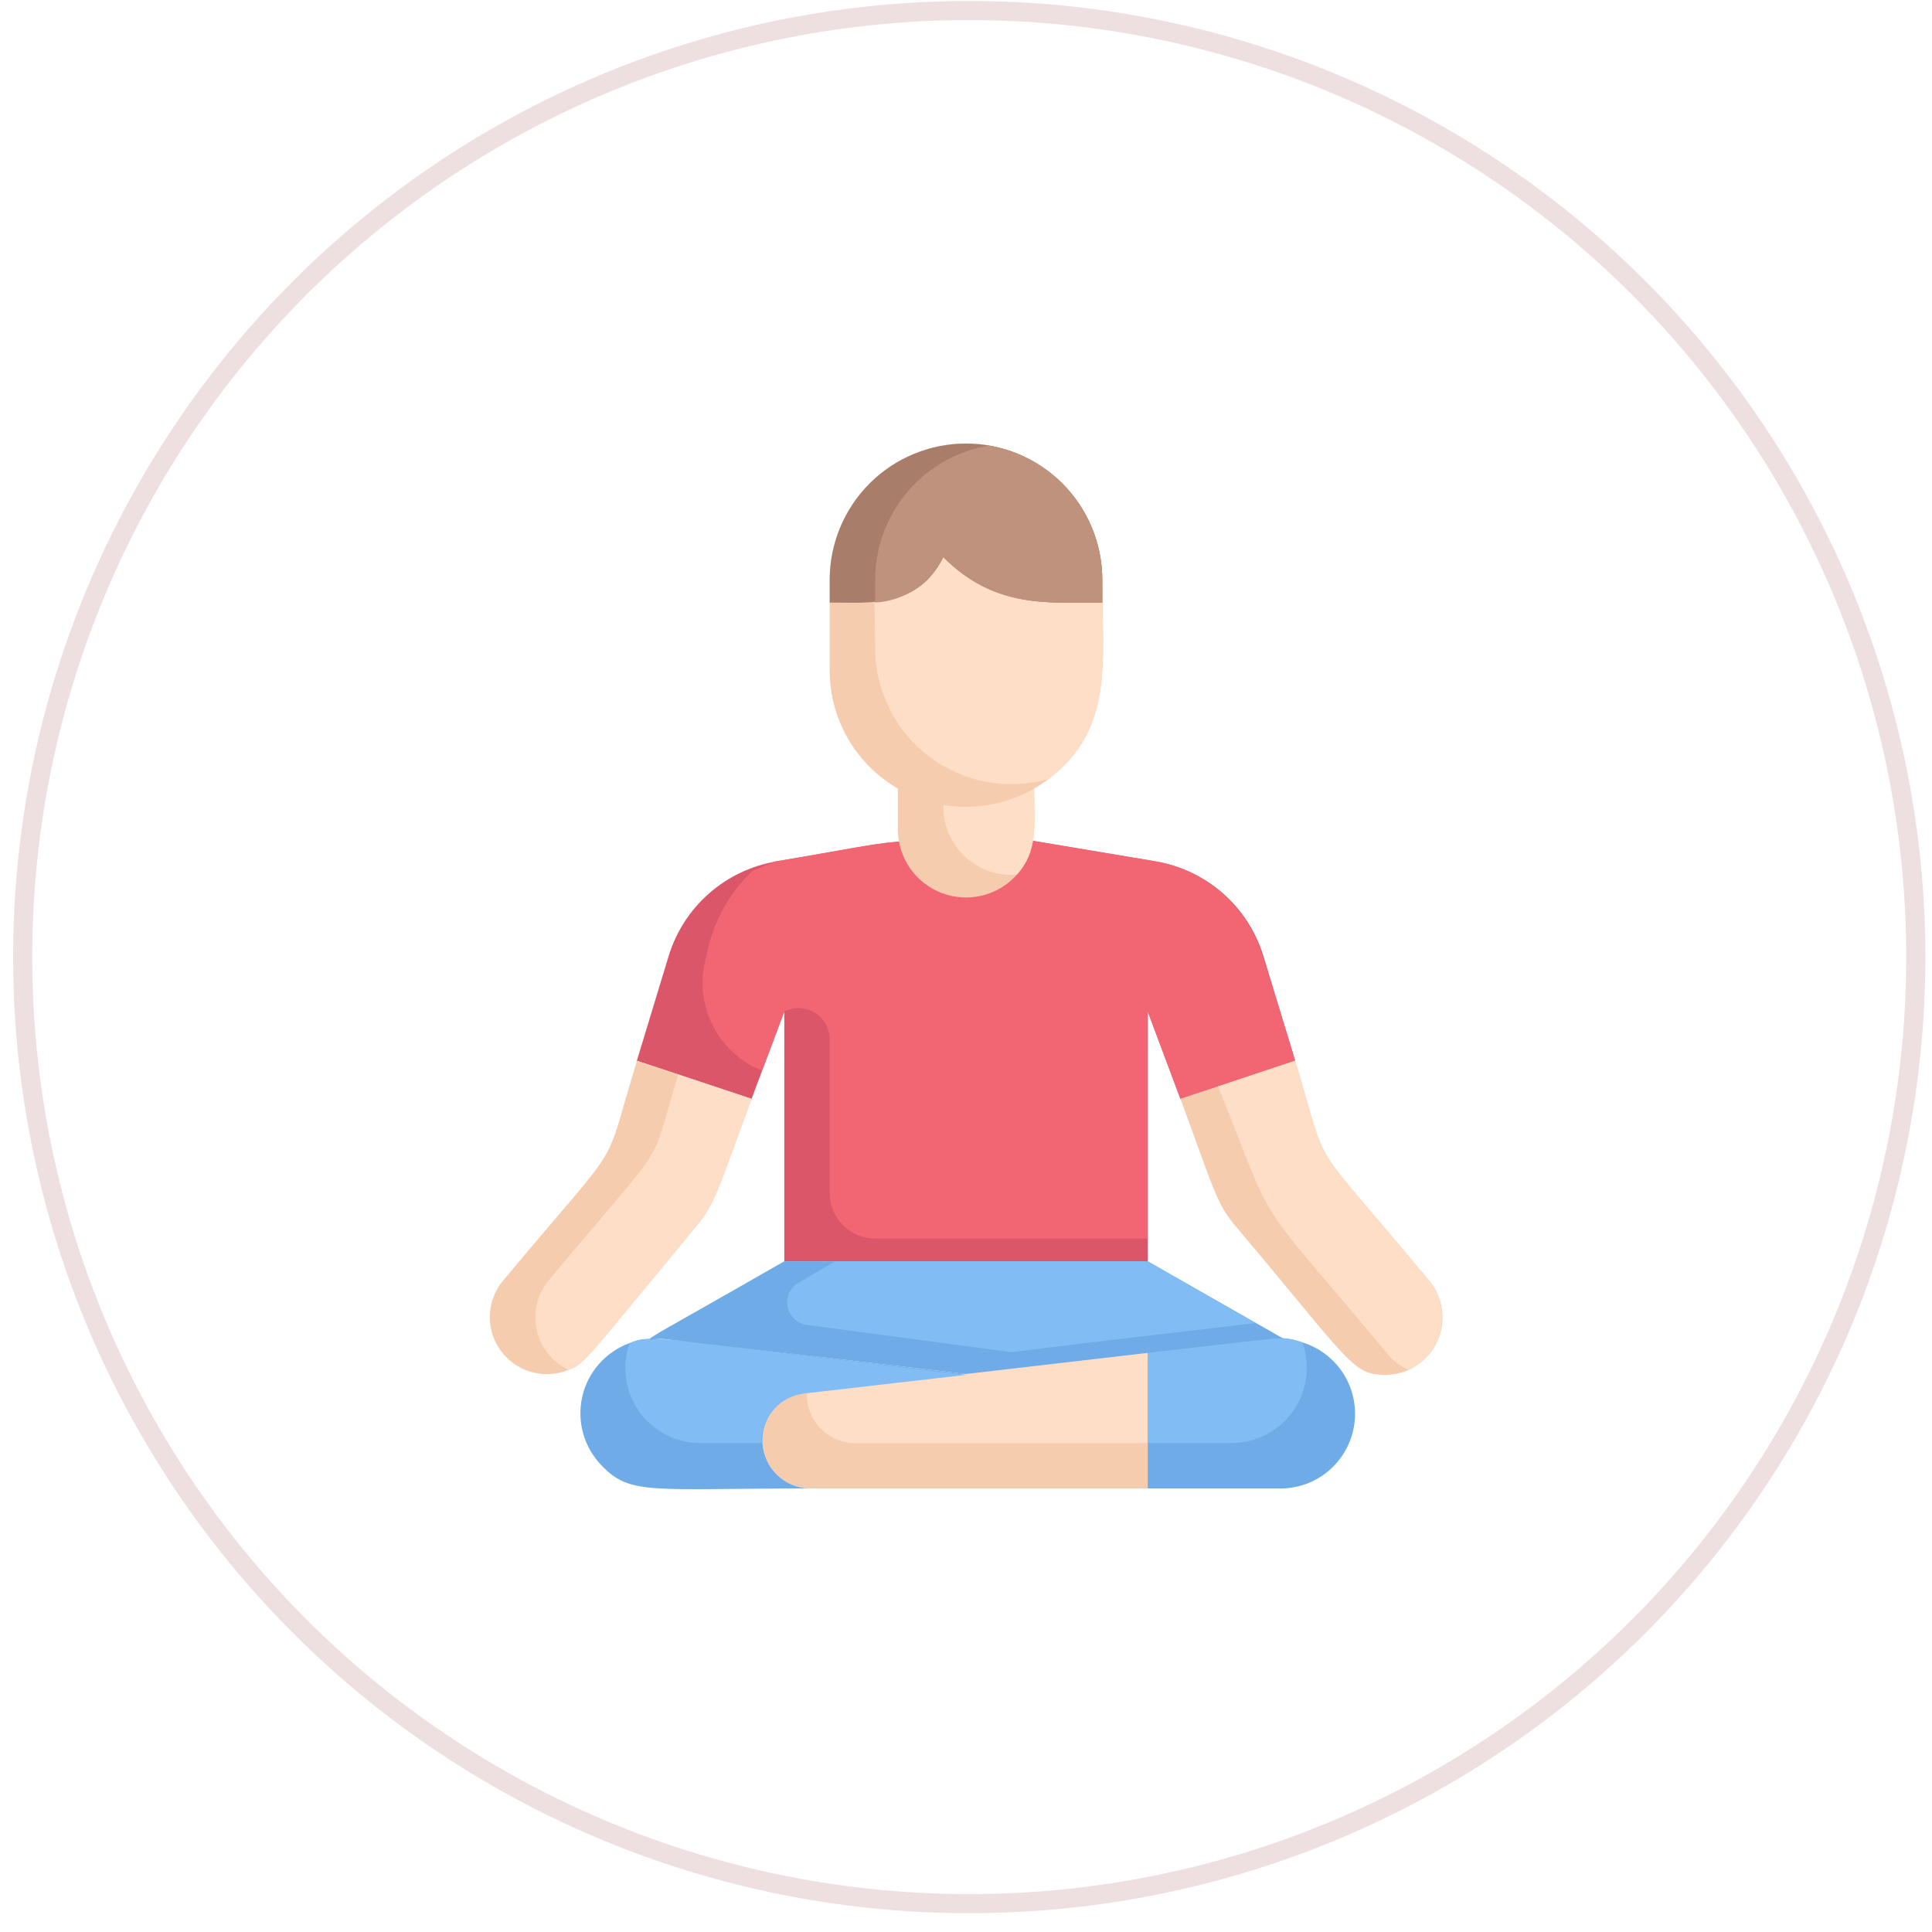 <svg width="101" height="101" viewBox="0 0 101 101" fill="none" xmlns="http://www.w3.org/2000/svg">
<path d="M67.707 55.452L61.71 57.447L60 52.875V65.937H41V52.875L39.29 57.447L33.293 55.452L34.956 49.977C35.341 48.716 36.069 47.586 37.059 46.714C38.048 45.841 39.261 45.261 40.561 45.037C48.268 43.743 45.168 43.956 54.015 43.956L60.392 45.025C61.702 45.242 62.925 45.821 63.924 46.695C64.923 47.57 65.657 48.707 66.045 49.977C67.873 55.986 67.565 54.965 67.707 55.452Z" fill="#DB5669"/>
<path d="M67.707 55.452L61.71 57.447L60 52.875V64.75H45.75C45.12 64.75 44.516 64.499 44.071 64.054C43.625 63.609 43.375 63.005 43.375 62.375V54.347C43.377 54.067 43.306 53.791 43.17 53.545C43.035 53.3 42.838 53.094 42.6 52.946C42.362 52.798 42.09 52.714 41.809 52.702C41.529 52.689 41.251 52.749 41 52.875C39.896 55.831 40.121 55.25 39.813 55.962C38.67 55.497 37.741 54.622 37.21 53.508C36.678 52.395 36.582 51.123 36.939 49.941C37.254 48.266 38.084 46.73 39.314 45.548L40.501 45.037C48.244 43.743 45.133 43.956 53.98 43.956L60.356 45.025C61.666 45.242 62.89 45.821 63.889 46.695C64.887 47.57 65.622 48.707 66.009 49.977C67.873 55.986 67.565 54.965 67.707 55.452Z" fill="#F26674"/>
<path d="M54.063 41.226C54.063 43.197 54.276 44.468 53.16 45.726C52.681 46.264 52.05 46.644 51.35 46.816C50.65 46.988 49.915 46.944 49.241 46.689C48.567 46.434 47.986 45.981 47.575 45.39C47.164 44.798 46.941 44.096 46.938 43.375V41.226H54.063Z" fill="#F6CCAF"/>
<path d="M54.063 41.226C54.063 43.197 54.276 44.468 53.16 45.726C52.671 45.766 52.179 45.703 51.715 45.543C51.251 45.383 50.825 45.13 50.464 44.797C50.102 44.465 49.814 44.062 49.616 43.612C49.417 43.163 49.314 42.678 49.313 42.188V41.226H54.063Z" fill="#FFDEC7"/>
<path d="M57.625 30.312C57.625 34.635 58.243 38.126 54.811 40.727C53.755 41.529 52.496 42.021 51.176 42.147C49.855 42.272 48.526 42.027 47.338 41.438C46.149 40.85 45.149 39.941 44.449 38.815C43.749 37.688 43.377 36.389 43.375 35.062V30.312C43.375 28.423 44.126 26.611 45.462 25.274C46.798 23.938 48.611 23.188 50.5 23.188C52.39 23.188 54.202 23.938 55.538 25.274C56.875 26.611 57.625 28.423 57.625 30.312Z" fill="#F6CCAF"/>
<path d="M57.625 30.312C57.625 34.635 58.243 38.126 54.811 40.727C53.752 41.026 52.638 41.075 51.556 40.871C50.475 40.668 49.455 40.216 48.578 39.553C47.7 38.889 46.988 38.031 46.497 37.046C46.007 36.06 45.751 34.975 45.75 33.875C45.75 29.552 45.133 26.061 48.565 23.46C49.624 23.161 50.737 23.112 51.819 23.316C52.901 23.519 53.92 23.971 54.798 24.634C55.675 25.298 56.388 26.156 56.878 27.141C57.369 28.126 57.624 29.212 57.625 30.312Z" fill="#FFDEC7"/>
<path d="M57.625 30.312V31.5C54.811 31.5 52.02 31.832 49.313 29.125C47.995 31.809 45.43 31.5 43.375 31.5V30.312C43.375 28.423 44.126 26.611 45.462 25.274C46.798 23.938 48.611 23.188 50.5 23.188C52.39 23.188 54.202 23.938 55.538 25.274C56.875 26.611 57.625 28.423 57.625 30.312Z" fill="#A87E6B"/>
<path d="M57.625 30.312V31.5C54.811 31.5 52.02 31.832 49.313 29.125C48.985 29.802 48.482 30.38 47.855 30.798C47.229 31.216 46.502 31.458 45.75 31.5V30.312C45.752 28.63 46.349 27.002 47.436 25.717C48.523 24.433 50.029 23.574 51.688 23.294C53.347 23.574 54.853 24.433 55.94 25.717C57.026 27.002 57.623 28.63 57.625 30.312Z" fill="#BE927C"/>
<path d="M60 70.688V77.812H42.33C41.696 77.801 41.09 77.551 40.632 77.112C40.175 76.673 39.9 76.077 39.862 75.444C39.825 74.811 40.028 74.187 40.43 73.698C40.833 73.207 41.405 72.887 42.033 72.801C48.493 71.875 29.909 74.25 60 70.688Z" fill="#F6CCAF"/>
<path d="M60 70.688V75.438H44.705C44.362 75.438 44.023 75.368 43.708 75.233C43.393 75.098 43.108 74.9 42.873 74.65C42.637 74.401 42.455 74.107 42.337 73.785C42.219 73.463 42.168 73.12 42.188 72.778L60 70.688Z" fill="#FFDEC7"/>
<path d="M66.769 77.812H60V70.687C66.555 69.939 66.817 69.749 68.087 70.177C68.994 70.457 69.767 71.058 70.263 71.867C70.759 72.676 70.943 73.638 70.782 74.573C70.62 75.508 70.124 76.353 69.386 76.949C68.647 77.545 67.717 77.852 66.769 77.812Z" fill="#6FABE6"/>
<path d="M42.33 77.813C34.018 77.813 32.961 78.181 31.465 76.625C31.006 76.159 30.671 75.585 30.491 74.956C30.312 74.326 30.294 73.662 30.438 73.023C30.582 72.385 30.884 71.793 31.317 71.302C31.749 70.811 32.298 70.437 32.913 70.213C34.101 69.785 33.27 69.833 50.488 71.828L42.033 72.802C41.405 72.888 40.833 73.208 40.43 73.698C40.028 74.188 39.825 74.812 39.862 75.445C39.9 76.078 40.175 76.673 40.632 77.112C41.09 77.551 41.696 77.802 42.33 77.813Z" fill="#6FABE6"/>
<path d="M50.5 71.875L42.045 72.848C41.441 72.92 40.883 73.206 40.473 73.655C40.063 74.105 39.828 74.687 39.813 75.295C39.813 75.496 40.205 75.437 36.606 75.437C35.98 75.437 35.362 75.286 34.806 74.998C34.249 74.71 33.77 74.292 33.408 73.78C33.046 73.268 32.812 72.677 32.726 72.056C32.64 71.436 32.704 70.803 32.913 70.212C34.208 69.761 33.638 69.88 50.5 71.875Z" fill="#82BCF4"/>
<path d="M68.313 71.519C68.313 72.558 67.9 73.555 67.165 74.29C66.43 75.024 65.433 75.437 64.394 75.437H60V70.687C66.555 69.939 66.817 69.749 68.087 70.177C68.235 70.609 68.311 71.062 68.313 71.519Z" fill="#82BCF4"/>
<path d="M67.125 69.999C66.638 69.927 67.648 69.844 50.5 71.828C50.381 71.828 50.666 71.828 34.683 69.999C33.733 69.916 32.308 70.925 41 65.938H60L67.125 69.999Z" fill="#6FABE6"/>
<path d="M65.629 69.168C52.543 70.688 52.982 70.688 52.875 70.688L42.188 69.263C41.941 69.231 41.71 69.123 41.528 68.953C41.346 68.783 41.222 68.56 41.173 68.316C41.125 68.072 41.154 67.819 41.257 67.592C41.36 67.366 41.532 67.177 41.748 67.054L43.672 65.938H60L65.629 69.168Z" fill="#82BCF4"/>
<path d="M39.29 57.447C37.533 62.197 37.39 62.933 36.357 64.156C30.313 71.46 30.562 71.281 29.719 71.614C29.094 71.87 28.401 71.907 27.753 71.718C27.105 71.529 26.54 71.126 26.151 70.574C25.762 70.022 25.571 69.355 25.611 68.681C25.651 68.007 25.919 67.366 26.37 66.864C32.842 59.098 31.405 61.639 33.293 55.464C36.013 56.343 34.671 55.903 39.29 57.447Z" fill="#F6CCAF"/>
<path d="M39.29 57.446C37.533 62.196 37.39 62.933 36.357 64.156C30.313 71.459 30.562 71.281 29.719 71.613C29.295 71.411 28.924 71.113 28.634 70.743C28.345 70.373 28.145 69.941 28.051 69.481C27.956 69.02 27.97 68.544 28.09 68.09C28.211 67.636 28.435 67.216 28.745 66.863C35.264 59.05 33.84 61.425 35.455 56.176L39.29 57.446Z" fill="#FFDEC7"/>
<path d="M72.469 71.875C70.688 71.875 70.688 71.329 64.643 64.156C63.598 62.969 63.456 62.161 61.71 57.447L67.707 55.452C69.583 61.603 68.111 59.015 74.63 66.852C75.018 67.279 75.274 67.808 75.369 68.377C75.464 68.945 75.393 69.529 75.165 70.059C74.938 70.588 74.562 71.041 74.084 71.363C73.606 71.686 73.045 71.863 72.469 71.875Z" fill="#F6CCAF"/>
<path d="M73.656 71.614C73.229 71.443 72.853 71.165 72.564 70.806C65.178 61.96 66.876 64.75 63.681 56.794L67.707 55.452C69.583 61.603 68.111 59.015 74.63 66.852C74.94 67.206 75.165 67.627 75.285 68.082C75.405 68.537 75.419 69.014 75.325 69.475C75.231 69.936 75.031 70.369 74.741 70.74C74.452 71.111 74.081 71.41 73.656 71.614Z" fill="#FFDEC7"/>
<circle opacity="0.3" cx="50.669" cy="50.034" r="49.484" stroke="#C49799"/>
</svg>


